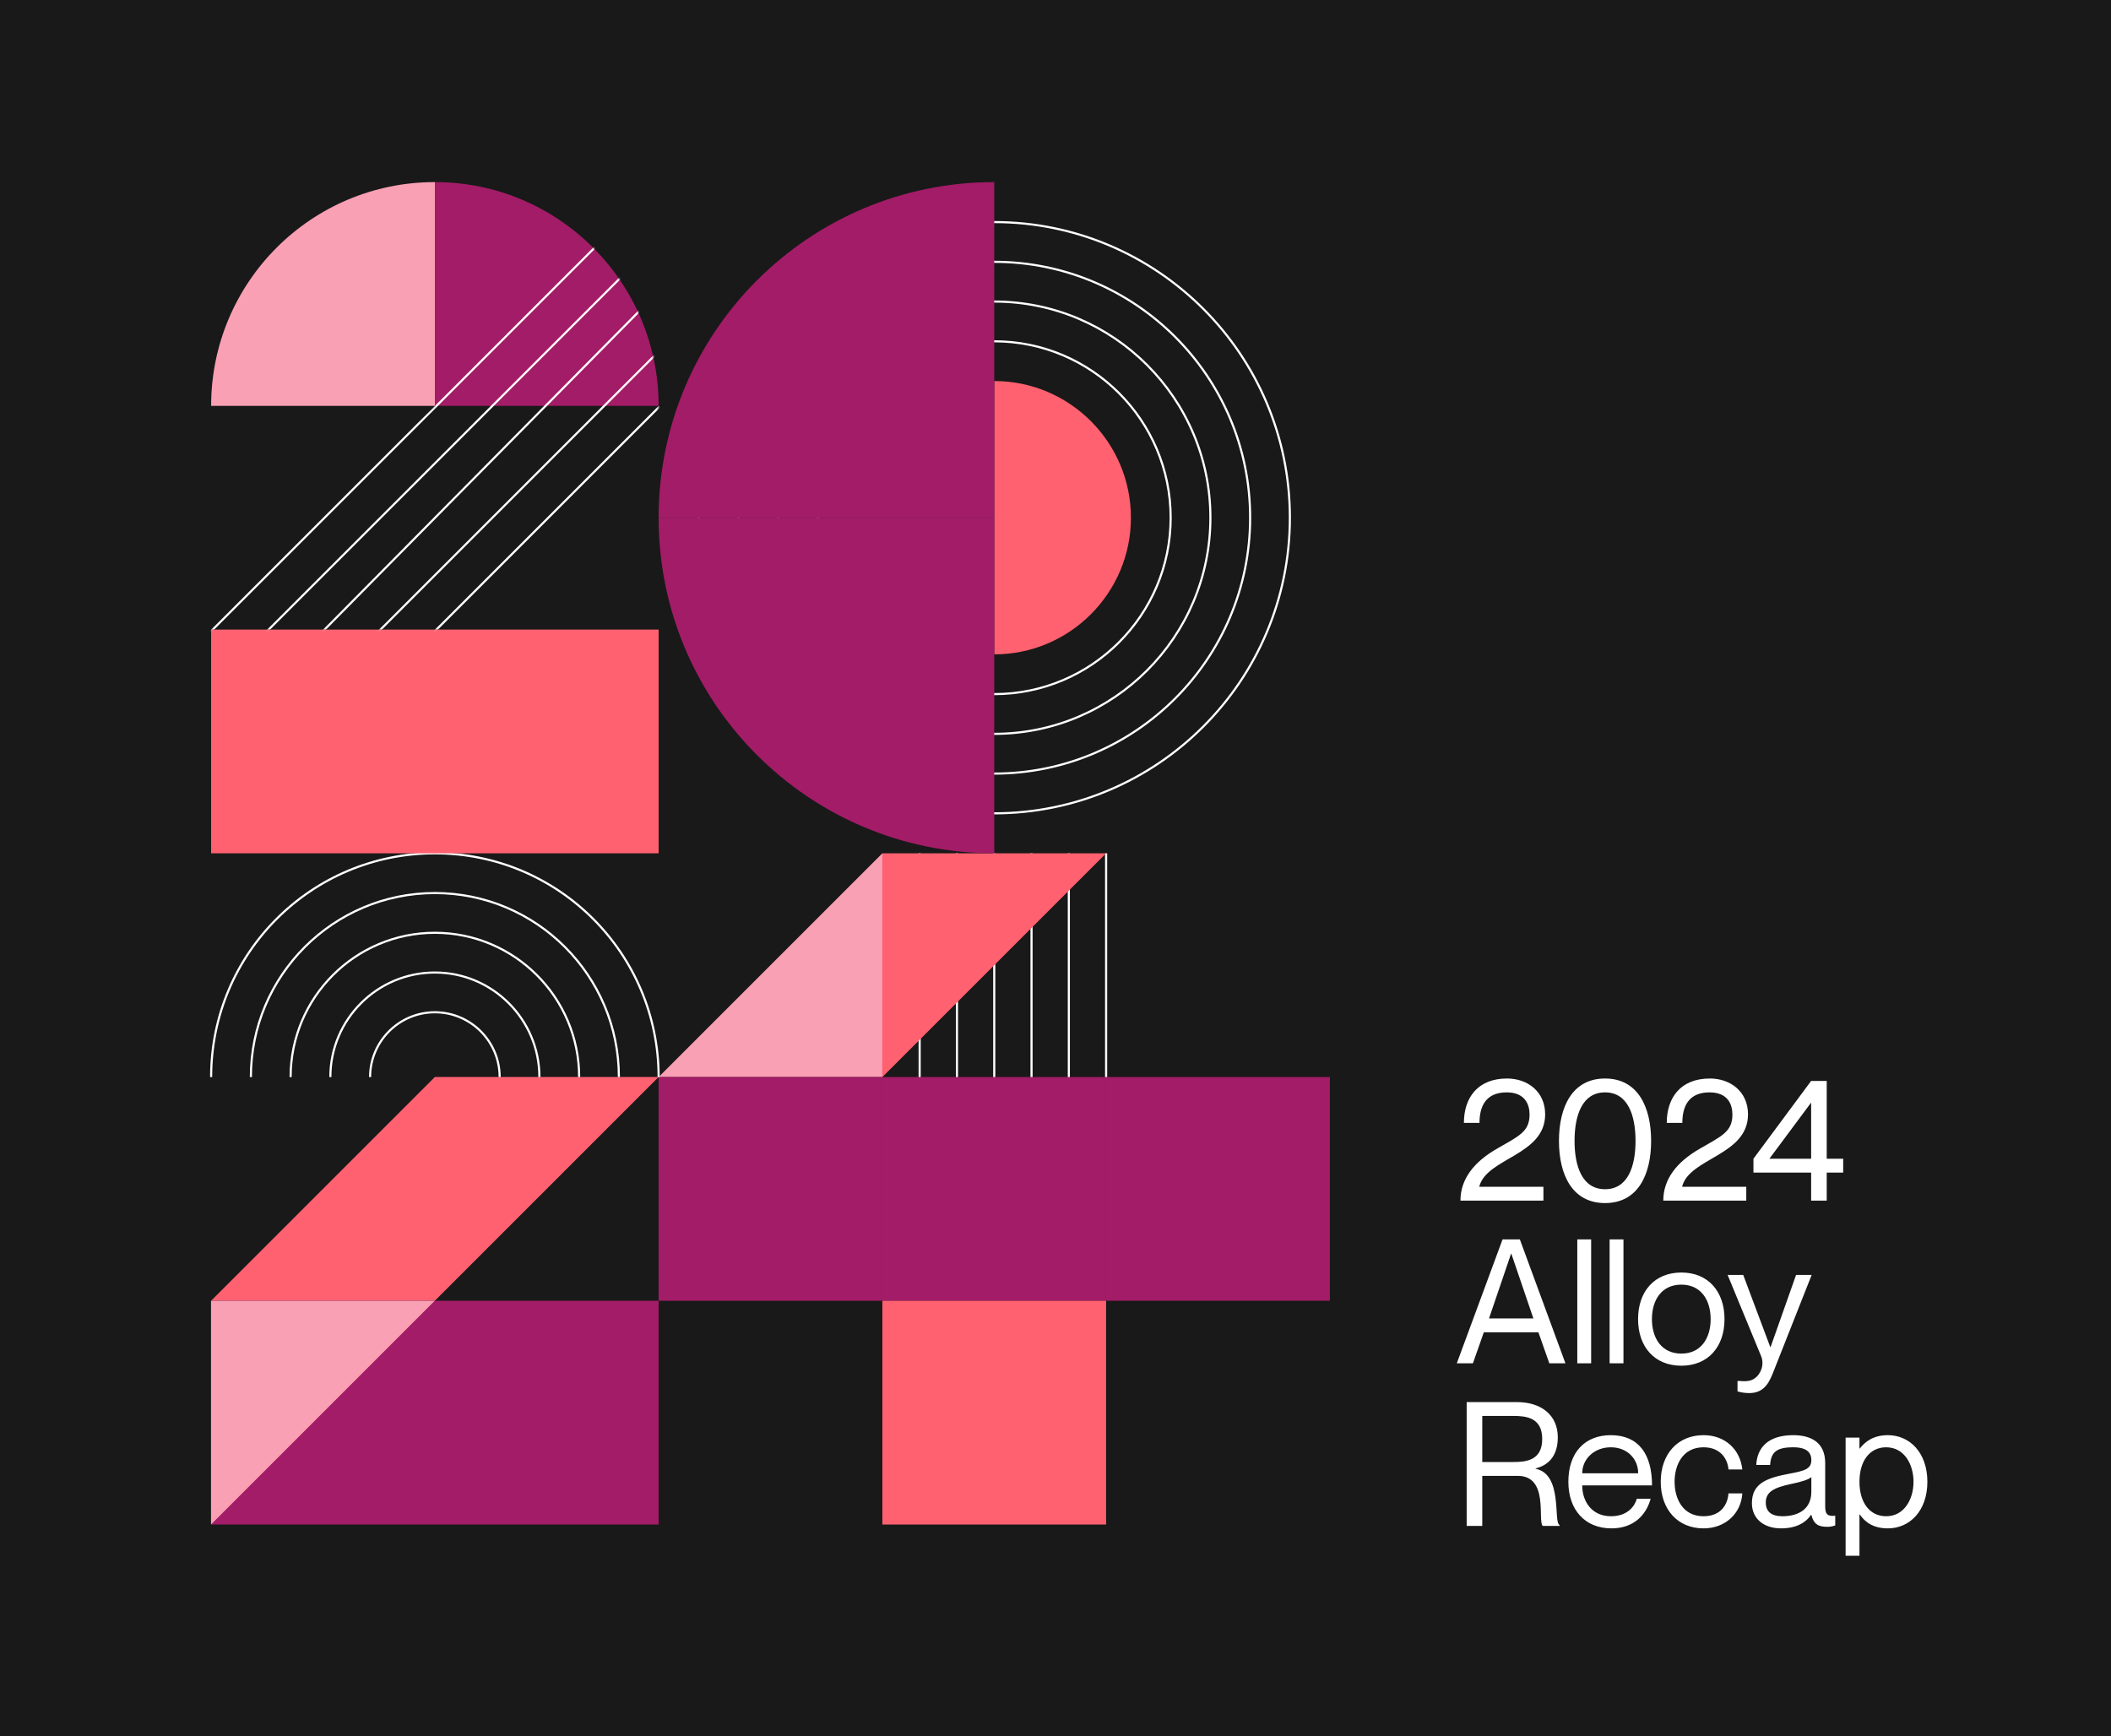 <?xml version="1.0" encoding="UTF-8"?>
<svg xmlns="http://www.w3.org/2000/svg" width="1194" height="982" viewBox="0 0 1194 982" fill="none">
  <rect x="0" y="0" width="1194" height="982" fill="#333333" stroke="none"/>
  <g clip-path="url(#clip0_4368_4196)">
    <rect width="1194" height="982" fill="#191919"></rect>
    <g clip-path="url(#clip1_4368_4196)">
      <path d="M499.076 482.661V609.216H372.521L499.076 482.661Z" fill="#FAA0B4"></path>
      <path d="M499.076 609.216H372.521V735.77H499.076V609.216Z" fill="#A31C67"></path>
      <path d="M625.63 609.216H499.076V735.77H625.63V609.216Z" fill="#A31C67"></path>
      <path d="M625.63 735.77H499.076V862.324H625.63V735.77Z" fill="#FF6170"></path>
      <path d="M752.184 609.216H625.63V735.77H752.184V609.216Z" fill="#A31C67"></path>
      <path d="M625.63 609.216V482.661" stroke="white" stroke-width="1.2" stroke-miterlimit="10"></path>
      <path d="M604.539 609.216V482.661" stroke="white" stroke-width="1.2" stroke-miterlimit="10"></path>
      <path d="M583.444 609.216V482.661" stroke="white" stroke-width="1.2" stroke-miterlimit="10"></path>
      <path d="M562.353 609.216V482.661" stroke="white" stroke-width="1.2" stroke-miterlimit="10"></path>
      <path d="M541.262 609.216V482.661" stroke="white" stroke-width="1.2" stroke-miterlimit="10"></path>
      <path d="M520.167 609.216V482.661" stroke="white" stroke-width="1.2" stroke-miterlimit="10"></path>
      <path fill-rule="evenodd" clip-rule="evenodd" d="M245.955 609.201V609.2L119.4 735.754H245.955V735.753L245.955 735.754L372.508 609.2H245.955L245.955 609.201Z" fill="#FF6170"></path>
      <path d="M372.524 735.77H245.97V862.324H372.524V735.77Z" fill="#A31C67"></path>
      <path d="M245.97 735.77H119.416V862.324H245.97V735.77Z" fill="#A31C67"></path>
      <path d="M119.417 609.216C119.417 539.322 176.077 482.661 245.971 482.661C315.866 482.661 372.525 539.321 372.525 609.216" stroke="white" stroke-width="1.2" stroke-miterlimit="10"></path>
      <path d="M141.895 609.216C141.895 551.828 188.584 505.139 245.971 505.139C303.358 505.139 350.047 551.828 350.047 609.216" stroke="white" stroke-width="1.2" stroke-miterlimit="10"></path>
      <path d="M164.372 609.215C164.372 564.222 200.977 527.617 245.971 527.617C290.965 527.617 327.57 564.222 327.57 609.215" stroke="white" stroke-width="1.2" stroke-miterlimit="10"></path>
      <path d="M186.85 609.216C186.85 576.615 213.371 550.094 245.971 550.094C278.57 550.094 305.092 576.615 305.092 609.216" stroke="white" stroke-width="1.2" stroke-miterlimit="10"></path>
      <path d="M209.328 609.216C209.328 589.012 225.766 572.573 245.971 572.573C266.177 572.573 282.615 589.012 282.615 609.216" stroke="white" stroke-width="1.2" stroke-miterlimit="10"></path>
      <path d="M119.345 862.3L119.345 735.746L245.899 735.746L119.345 862.3Z" fill="#FAA0B4"></path>
      <path d="M499.076 609.216V482.661H625.63L499.076 609.216Z" fill="#FF6170"></path>
      <path d="M372.52 356.107H245.966V482.662H372.52V356.107Z" fill="#FF6170"></path>
      <path d="M245.966 356.107H119.412V482.662H245.966V356.107Z" fill="#FF6170"></path>
      <path d="M119.414 229.554H245.968V103C176.074 103 119.414 159.66 119.414 229.554Z" fill="#FAA0B4"></path>
      <path d="M245.968 103V229.554H372.522C372.522 159.66 315.862 103 245.968 103Z" fill="#A31C67"></path>
      <mask id="mask0_4368_4196" style="mask-type:luminance" maskUnits="userSpaceOnUse" x="103" y="102" width="270" height="255">
        <path d="M245.966 103V229.554L103 356.107H372.52V229.553C372.52 159.66 315.86 102.999 245.966 102.999V103Z" fill="white"></path>
      </mask>
      <g mask="url(#mask0_4368_4196)">
        <path d="M372.969 230.003L237.24 365.732" stroke="white" stroke-width="1.2" stroke-miterlimit="10"></path>
        <path d="M106.691 369.727L342.58 133.84" stroke="white" stroke-width="1.2" stroke-miterlimit="10"></path>
        <path d="M140.266 367.794L369.291 138.769" stroke="white" stroke-width="1.2" stroke-miterlimit="10"></path>
        <path d="M171.055 368.788L406.357 130.632" stroke="white" stroke-width="1.2" stroke-miterlimit="10"></path>
        <path d="M204.662 366.673L400.928 170.407" stroke="white" stroke-width="1.2" stroke-miterlimit="10"></path>
      </g>
      <path d="M562.351 460.049C470.147 460.049 395.134 385.035 395.134 292.832C395.134 200.628 470.147 125.615 562.351 125.615C654.555 125.615 729.568 200.628 729.568 292.832C729.568 385.035 654.555 460.049 562.351 460.049Z" stroke="white" stroke-width="1.2" stroke-miterlimit="10"></path>
      <path d="M562.351 437.57C482.541 437.57 417.611 372.641 417.611 292.831C417.611 213.021 482.541 148.091 562.351 148.091C642.161 148.091 707.09 213.021 707.09 292.831C707.09 372.641 642.161 437.57 562.351 437.57Z" stroke="white" stroke-width="1.2" stroke-miterlimit="10"></path>
      <path d="M562.351 415.093C494.935 415.093 440.089 360.246 440.089 292.831C440.089 225.416 494.935 170.569 562.351 170.569C629.766 170.569 684.613 225.416 684.613 292.831C684.613 360.246 629.766 415.093 562.351 415.093Z" stroke="white" stroke-width="1.2" stroke-miterlimit="10"></path>
      <path d="M562.351 392.615C507.329 392.615 462.566 347.851 462.566 292.831C462.566 237.81 507.33 193.047 562.351 193.047C617.371 193.047 662.135 237.81 662.135 292.831C662.135 347.851 617.372 392.615 562.351 392.615Z" stroke="white" stroke-width="1.2" stroke-miterlimit="10"></path>
      <path d="M562.352 215.524C604.979 215.524 639.658 250.204 639.658 292.831C639.658 335.458 604.979 370.137 562.352 370.137V215.524Z" fill="#FF6170"></path>
      <path d="M372.521 292.831H562.351V103C457.511 103 372.521 187.99 372.521 292.831Z" fill="#A31C67"></path>
      <path d="M562.351 482.662V292.831H372.521C372.521 397.671 457.511 482.662 562.351 482.662Z" fill="#A31C67"></path>
    </g>
    <path d="M836.816 635.132H827.997C827.997 621.12 835.641 610.047 852.397 610.047C863.959 610.047 873.954 617.396 873.954 630.331C873.954 653.554 840.932 654.926 836.718 671.094V671.29H872.974V679.129H826.038C826.038 666.88 833.779 657.277 846.223 650.026C858.864 642.677 865.135 640.325 865.135 630.429C865.135 624.745 862.587 617.886 852.201 617.886C840.344 617.886 836.816 625.823 836.816 635.132ZM907.825 680.501C889.305 680.501 881.76 664.529 881.76 645.323C881.76 626.117 889.305 610.047 907.825 610.047C926.345 610.047 933.89 626.117 933.89 645.323C933.89 664.529 926.345 680.501 907.825 680.501ZM907.825 672.662C920.76 672.662 925.071 659.727 925.071 645.323C925.071 630.919 920.76 617.886 907.825 617.886C894.891 617.886 890.579 630.919 890.579 645.323C890.579 659.727 894.891 672.662 907.825 672.662ZM951.551 635.132H942.732C942.732 621.12 950.375 610.047 967.131 610.047C978.694 610.047 988.689 617.396 988.689 630.331C988.689 653.554 955.666 654.926 951.453 671.094V671.29H987.709V679.129H940.772C940.772 666.88 948.513 657.277 960.958 650.026C973.598 642.677 979.87 640.325 979.87 630.429C979.87 624.745 977.322 617.886 966.935 617.886C955.079 617.886 951.551 625.823 951.551 635.132ZM1033.21 663.255V679.129H1024.39V663.255H991.764V655.416L1024.39 611.419H1033.21V655.416H1042.52V663.255H1033.21ZM1024.39 655.416V623.667L1000.78 655.416H1024.39ZM876.306 771.129L870.132 753.589H839.266L833.093 771.129H823.98L849.849 701.067H859.648L885.419 771.129H876.306ZM854.65 709.2L842.206 745.75H867.291L854.846 709.2H854.65ZM892.127 771.129V701.067H899.966V771.129H892.127ZM910.404 771.129V701.067H918.243V771.129H910.404ZM951 772.501C935.714 772.501 926.503 761.722 926.503 746.142C926.503 730.562 935.714 719.783 951 719.783C966.188 719.783 975.399 730.562 975.399 746.142C975.399 761.722 966.188 772.501 951 772.501ZM951 765.642C962.17 765.642 967.56 756.823 967.56 746.142C967.56 735.461 962.17 726.642 951 726.642C939.731 726.642 934.342 735.461 934.342 746.142C934.342 756.823 939.731 765.642 951 765.642ZM1015.87 721.155H1024.69L1003.33 775.244C1001.17 780.634 998.624 787.983 989.413 787.983C986.277 787.983 984.023 787.395 982.75 787.003V781.124H983.925C988.237 781.516 991.275 781.222 993.92 778.38C995.978 776.126 998.036 771.913 996.076 767.013L977.164 721.155H985.983L1001.27 761.918H1001.47L1015.87 721.155ZM838.384 863.129H829.565V793.067H857.982C871.798 793.067 881.107 800.514 881.107 812.959C881.107 823.052 876.306 828.637 868.565 830.597V830.793C884.145 833.83 878.461 861.365 882.087 862.541V863.129H872.582C869.545 860.189 876.208 834.81 858.472 834.81H838.384V863.129ZM855.924 800.906H838.384V826.971H855.924C863.175 826.971 872.288 826.089 872.288 813.939C872.288 801.788 863.175 800.906 855.924 800.906ZM911.183 857.642C921.178 857.642 924.901 851.174 925.783 847.745H933.622C931.074 857.054 923.921 864.501 911.477 864.501C896.288 864.501 887.078 853.82 887.078 838.142C887.078 821.484 896.484 811.783 911.085 811.783C926.763 811.783 934.406 822.464 934.406 840.2H894.917C894.917 849.215 900.306 857.642 911.183 857.642ZM911.085 818.642C901.678 818.642 894.917 825.305 894.917 833.34H926.567C926.567 825.305 920.492 818.642 911.085 818.642ZM985.478 831.185H977.639C977.247 825.697 973.523 818.642 963.529 818.642C951.672 818.642 947.164 828.735 947.164 838.142C947.164 847.549 951.672 857.642 963.529 857.642C973.621 857.642 977.247 850.684 977.639 844.707H985.478C984.792 856.074 975.875 864.501 963.529 864.501C948.928 864.501 939.325 853.82 939.325 838.142C939.325 822.464 948.928 811.783 963.529 811.783C975.875 811.783 984.302 820.014 985.478 831.185ZM1024.51 825.893C1024.51 821.974 1022.35 818.642 1014.32 818.642C1004.81 818.642 1001.68 821.386 1001.19 828.637H993.348C993.838 819.034 999.816 811.783 1014.32 811.783C1023.82 811.783 1032.35 815.506 1032.35 827.559V851.86C1032.35 855.78 1033.03 857.936 1038.03 857.348V862.835C1035.97 863.521 1034.9 863.619 1033.43 863.619C1028.72 863.619 1025.88 862.345 1024.51 856.858H1024.31C1021.18 861.561 1015.59 864.501 1007.36 864.501C997.268 864.501 990.899 858.719 990.899 850.292C990.899 838.926 999.326 835.986 1012.26 833.536C1020.69 831.969 1024.51 830.891 1024.51 825.893ZM1008.14 857.642C1017.45 857.642 1024.51 853.428 1024.51 843.825V835.496C1023.04 836.966 1018.24 838.338 1012.95 839.416C1003.25 841.473 998.738 843.923 998.738 849.9C998.738 854.8 1001.68 857.642 1008.14 857.642ZM1067.8 811.783C1080.14 811.783 1090.14 821.68 1090.14 838.142C1090.14 854.604 1080.14 864.501 1067.8 864.501C1059.57 864.501 1054.86 860.973 1051.92 856.662H1051.73V879.983H1043.89V813.155H1051.73V819.328H1051.92C1054.86 815.506 1059.57 811.783 1067.8 811.783ZM1066.82 857.642C1077.11 857.642 1082.3 847.941 1082.3 838.142C1082.3 828.343 1077.11 818.642 1066.82 818.642C1057.51 818.642 1051.73 826.383 1051.73 838.142C1051.73 849.9 1057.51 857.642 1066.82 857.642Z" fill="white"></path>
  </g>
  <defs>
    <clipPath id="clip0_4368_4196">
      <rect width="1194" height="982" fill="white"></rect>
    </clipPath>
    <clipPath id="clip1_4368_4196">
      <rect width="649.181" height="759.323" fill="white" transform="translate(103 103)"></rect>
    </clipPath>
  </defs>
</svg>
